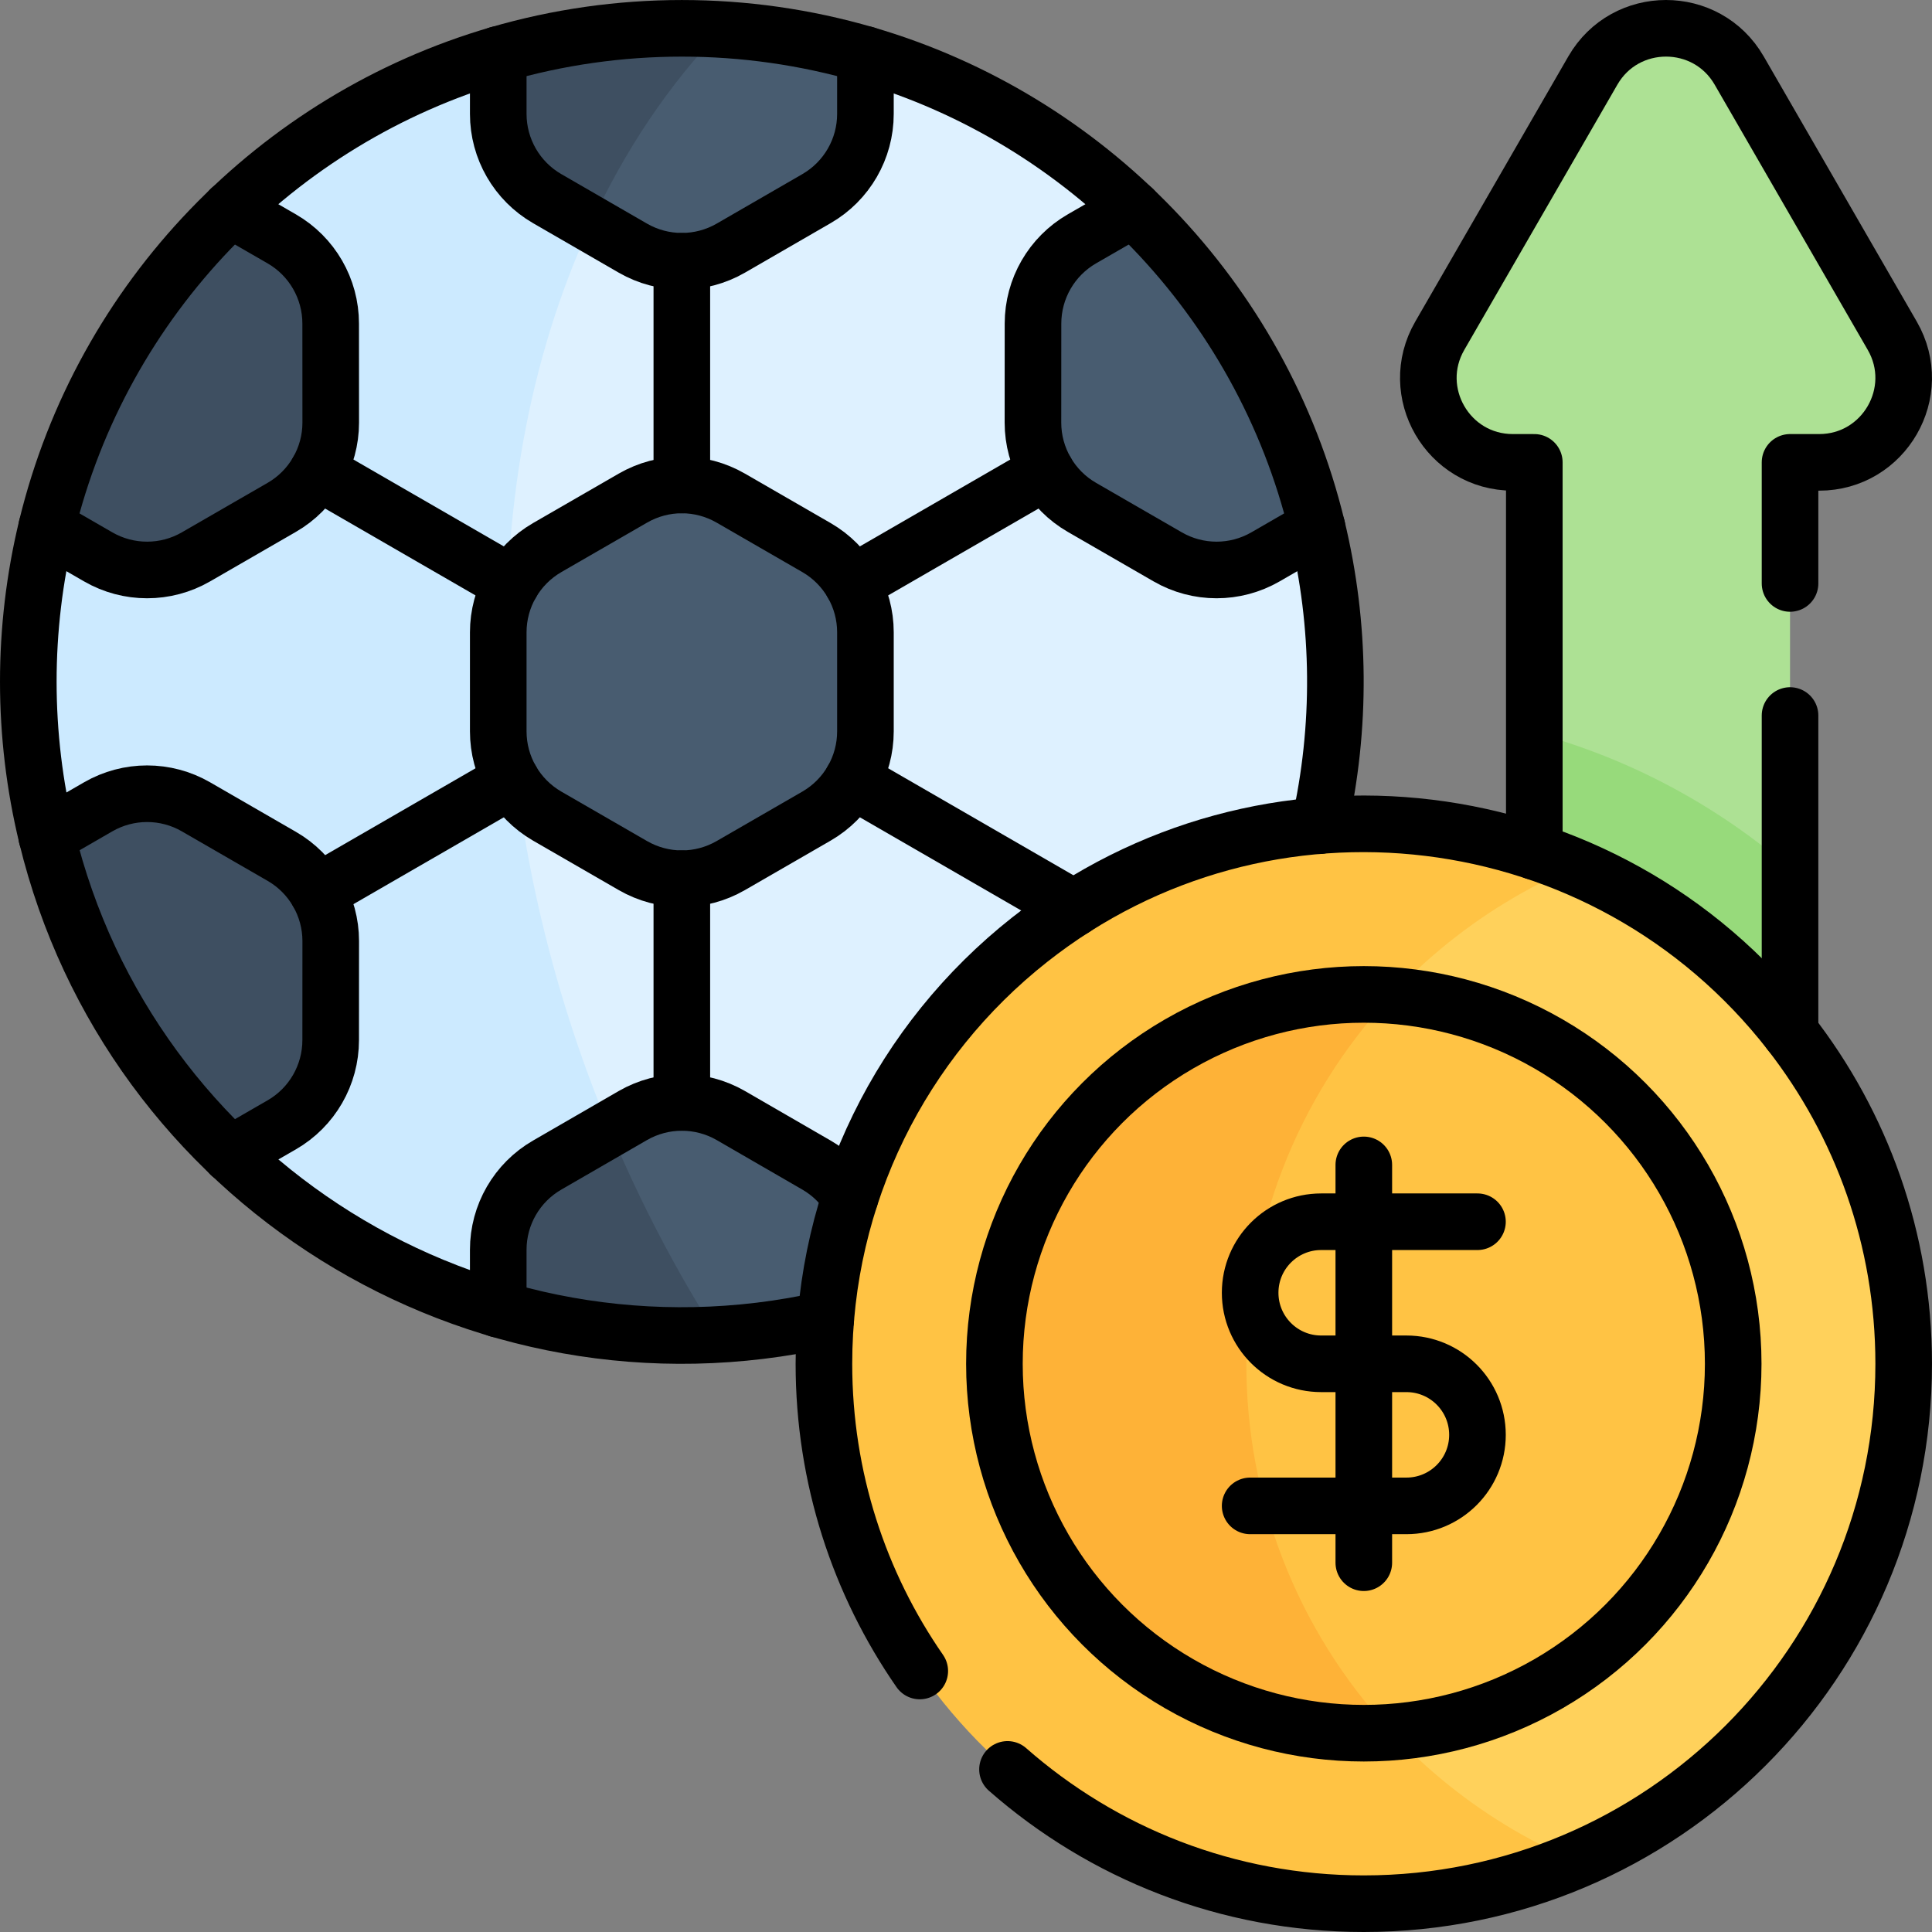 <?xml version="1.0" encoding="UTF-8"?>
<svg xmlns="http://www.w3.org/2000/svg" xmlns:xlink="http://www.w3.org/1999/xlink" version="1.1" id="Capa_1" x="0px" y="0px" viewBox="0 0 512.003 512.003" style="enable-background:new 0 0 512.003 512.003;" xml:space="preserve" width="512" height="512">
<rect x="0" y="0" width="512.003" height="512.003" fill="#808080" stroke="none"/>
<g>
	<g>
		<path style="fill:#ADE194;" d="M474.38,189.622v40.55c-21.48-2.95-44.83-13.59-67.77-36.01v-71.63h-5.68&#10;&#9;&#9;&#9;c-17.23,0-27.99-18.64-19.37-33.56l40.57-70.29c8.61-14.91,30.15-14.91,38.77,0l40.57,70.29c8.61,14.92-2.15,33.56-19.38,33.56&#10;&#9;&#9;&#9;h-7.71v32.09V189.622z"/>
		<path style="fill:#97DA7B;" d="M474.38,273.602v-43.432c-19.351-16.687-42.42-29.16-67.773-36.003v31.472&#10;&#9;&#9;&#9;C429.713,260.531,453.798,273.668,474.38,273.602z"/>
		<path style="fill:#DEF1FF;" d="M349.01,139.708l-44.553-33.096l-4.138-51.149c-19.774-18.889-44.014-33.141-70.974-41.016&#10;&#9;&#9;&#9;C36.847,27.713,35.644,313.481,229.346,346.956l119.668-125.263C355.362,195.523,355.671,167.153,349.01,139.708z"/>
		<path style="fill:#CCEAFF;" d="M156.588,59.333c5.077-21.877-6.924-42.263-24.545-44.893&#10;&#9;&#9;&#9;c-26.947,7.876-51.192,22.127-70.974,41.022l-10.391,57.525l-38.301,26.721c-6.336,26.116-6.672,54.485,0.003,81.985&#10;&#9;&#9;&#9;l37.639,35.321l11.052,48.923c19.775,18.893,44.015,33.149,70.971,41.026c25.993-3.827,38.829-20.414,29.49-47.753&#10;&#9;&#9;&#9;C129.958,223.617,122.735,132.686,156.588,59.333z"/>
		<path style="fill:#3E4F61;" d="M87.646,249.385l-0.014,26.253c0,9.266-4.936,17.824-12.961,22.457l-13.596,7.837&#10;&#9;&#9;&#9;c-23.555-22.486-40.758-51.554-48.682-84.244l13.625-7.866c8.025-4.633,17.911-4.633,25.922,0l22.732,13.119&#10;&#9;&#9;&#9;C82.694,231.56,87.646,240.155,87.646,249.385z"/>
		<path style="fill:#3E4F61;" d="M87.632,85.762l0.014,26.253c0,9.226-4.95,17.824-12.975,22.443l-22.732,13.119&#10;&#9;&#9;&#9;c-8.01,4.633-17.897,4.633-25.922,0l-13.625-7.866c7.924-32.69,25.128-61.758,48.682-84.244l13.596,7.837&#10;&#9;&#9;&#9;C82.696,67.937,87.632,76.496,87.632,85.762z"/>
		<path style="fill:#485C70;" d="M229.348,167.581v26.239c0,9.219-4.888,17.782-12.961,22.457l-22.732,13.119&#10;&#9;&#9;&#9;c-8.055,4.636-17.864,4.637-25.921,0l-22.732-13.119c-8.074-4.676-12.961-13.239-12.961-22.457v-26.239&#10;&#9;&#9;&#9;c0-9.219,4.888-17.782,12.961-22.457l22.732-13.119c8.055-4.636,17.864-4.638,25.921,0l22.732,13.119&#10;&#9;&#9;&#9;C224.461,149.799,229.348,158.363,229.348,167.581z"/>
		<path style="fill:#485C70;" d="M348.997,139.711l-13.625,7.866c-8.025,4.633-17.911,4.633-25.922,0l-22.732-13.119&#10;&#9;&#9;&#9;c-8.023-4.617-12.975-13.213-12.975-22.443l0.014-26.253c0-9.266,4.936-17.824,12.961-22.457l13.596-7.837&#10;&#9;&#9;&#9;C323.869,77.954,341.073,107.021,348.997,139.711z"/>
		<path style="fill:#485C70;" d="M229.348,331.204c0-9.251-4.936-17.81-12.961-22.443l-22.732-13.134&#10;&#9;&#9;&#9;c-8.024-4.618-17.896-4.619-25.921,0l-6.189,3.576c-0.873,21.308,8.247,39.592,28.363,54.42c13.626-0.716,26.835-2.98,39.44-6.659&#10;&#9;&#9;&#9;V331.204z"/>
		<path style="fill:#3E4F61;" d="M145.003,308.762c-8.025,4.633-12.961,13.191-12.961,22.443v15.761&#10;&#9;&#9;&#9;c18.657,5.445,37.96,7.704,57.867,6.659c-10.71-16.815-20.257-35.01-28.363-54.42L145.003,308.762z"/>
		<path style="fill:#485C70;" d="M193.656,65.772l22.732-13.134c8.025-4.633,12.961-13.191,12.961-22.443v-15.76&#10;&#9;&#9;&#9;c-12.179-3.554-24.922-5.79-38.06-6.584c-23.807,7.535-34.158,25.856-34.699,51.483l11.145,6.439&#10;&#9;&#9;&#9;C175.759,70.391,185.631,70.391,193.656,65.772z"/>
		<path style="fill:#3E4F61;" d="M132.042,14.435v15.76c0,9.251,4.936,17.81,12.961,22.443l11.587,6.695&#10;&#9;&#9;&#9;c8.999-19.503,20.625-36.9,34.699-51.483C170.504,6.594,150.684,8.994,132.042,14.435z"/>
		<path style="fill:#FFD15B;" d="M504.501,361.426c0-59.145-35.878-109.906-87.112-131.695&#10;&#9;&#9;&#9;C335.32,240.7,303.668,307.132,305.198,364.84c1.354,57.69,43.813,128.291,112.21,128.291&#10;&#9;&#9;&#9;C468.604,471.341,504.501,420.577,504.501,361.426z"/>
		<path style="fill:#FFC344;" d="M330.299,361.426c0-58.544,35.309-109.66,87.09-131.695&#10;&#9;&#9;&#9;c-47.598-20.243-103.119-13.33-144.481,19.273c-35.781,28.218-55.699,71.353-54.52,115.837&#10;&#9;&#9;&#9;c1.817,77.442,65.163,139.663,143.036,139.663c19.868,0,38.788-4.053,55.983-11.371&#10;&#9;&#9;&#9;C366.223,471.35,330.299,420.593,330.299,361.426z"/>
		<path style="fill:#FFC344;" d="M459.319,361.426c0-51.593-39.907-93.858-90.538-97.62c-68.573,54.625-72.045,139.923,0,195.24&#10;&#9;&#9;&#9;C419.413,455.284,459.319,413.019,459.319,361.426z"/>
		<path style="fill:#FEB237;" d="M368.781,263.806c-57.091-4.241-105.251,40.889-105.251,97.62&#10;&#9;&#9;&#9;c0,54.068,43.827,97.894,97.894,97.894c2.475,0,4.928-0.094,7.357-0.274C317.45,404.069,317.482,318.762,368.781,263.806z"/>
		<path style="fill:none;stroke:#000000;stroke-width:15;stroke-linecap:round;stroke-linejoin:round;stroke-miterlimit:10;" d="&#10;&#9;&#9;&#9;M145.003,145.121l22.732-13.119c8.055-4.636,17.864-4.638,25.921,0l22.732,13.119c8.074,4.676,12.961,13.239,12.961,22.457v26.239&#10;&#9;&#9;&#9;c0,9.219-4.888,17.782-12.961,22.457l-22.732,13.119c-8.055,4.636-17.864,4.637-25.921,0l-22.732-13.119&#10;&#9;&#9;&#9;c-8.074-4.676-12.961-13.239-12.961-22.457v-26.239C132.042,158.36,136.93,149.796,145.003,145.121z"/>
		<path style="fill:none;stroke:#000000;stroke-width:15;stroke-linecap:round;stroke-linejoin:round;stroke-miterlimit:10;" d="&#10;&#9;&#9;&#9;M229.348,14.433v15.76c0,9.251-4.936,17.81-12.961,22.443L193.656,65.77c-8.025,4.618-17.897,4.619-25.921,0l-22.732-13.134&#10;&#9;&#9;&#9;c-8.025-4.633-12.961-13.192-12.961-22.443v-15.76"/>
		<path style="fill:none;stroke:#000000;stroke-width:15;stroke-linecap:round;stroke-linejoin:round;stroke-miterlimit:10;" d="&#10;&#9;&#9;&#9;M61.032,55.436c20.817,12.005,10.806,6.232,13.639,7.866c8.025,4.633,12.961,13.191,12.961,22.457l0.014,26.253&#10;&#9;&#9;&#9;c0,9.226-4.95,17.824-12.975,22.443l-22.732,13.119c-8.01,4.633-17.897,4.633-25.922,0l-13.625-7.866l-0.014-0.014"/>
		<path style="fill:none;stroke:#000000;stroke-width:15;stroke-linecap:round;stroke-linejoin:round;stroke-miterlimit:10;" d="&#10;&#9;&#9;&#9;M12.379,221.701l0.014-0.014l13.625-7.866c8.025-4.633,17.911-4.633,25.922,0l22.732,13.119&#10;&#9;&#9;&#9;c8.022,4.617,12.975,13.213,12.975,22.443l-0.014,26.253c0,9.266-4.936,17.824-12.961,22.457&#10;&#9;&#9;&#9;c-2.833,1.634,7.178-4.14-13.639,7.866"/>
		<path style="fill:none;stroke:#000000;stroke-width:15;stroke-linecap:round;stroke-linejoin:round;stroke-miterlimit:10;" d="&#10;&#9;&#9;&#9;M225.296,317.288c-2.209-3.454-5.231-6.396-8.906-8.524l-22.731-13.143c-8.032-4.619-17.902-4.608-25.924,0l-22.732,13.143&#10;&#9;&#9;&#9;c-8.022,4.629-12.962,13.183-12.962,22.44c0,9.129,0,6.548,0,15.764"/>
		<path style="fill:none;stroke:#000000;stroke-width:15;stroke-linecap:round;stroke-linejoin:round;stroke-miterlimit:10;" d="&#10;&#9;&#9;&#9;M349.012,139.695l-0.014,0.014l-13.625,7.866c-8.025,4.633-17.911,4.633-25.922,0l-22.732-13.119&#10;&#9;&#9;&#9;c-8.023-4.617-12.975-13.213-12.975-22.443l0.014-26.253c0-9.266,4.936-17.824,12.961-22.457c2.833-1.633-7.178,4.14,13.639-7.866&#10;&#9;&#9;&#9;"/>
		<path style="fill:none;stroke:#000000;stroke-width:15;stroke-linecap:round;stroke-linejoin:round;stroke-miterlimit:10;" d="&#10;&#9;&#9;&#9;M218.83,349.669c-92.934,20.869-184.376-37.014-206.432-127.996c-6.516-26.888-6.536-55.052-0.02-81.97v-0.01&#10;&#9;&#9;&#9;C27.049,79.151,73.377,31.548,132.041,14.448c31.738-9.257,65.594-9.257,97.312,0c58.403,17.017,104.92,64.439,119.652,125.255&#10;&#9;&#9;&#9;c6.295,25.954,6.506,53.084,0.653,79.119"/>
		
			<line style="fill:none;stroke:#000000;stroke-width:15;stroke-linecap:round;stroke-linejoin:round;stroke-miterlimit:10;" x1="277.222" y1="124.959" x2="225.87" y2="154.618"/>
		
			<line style="fill:none;stroke:#000000;stroke-width:15;stroke-linecap:round;stroke-linejoin:round;stroke-miterlimit:10;" x1="180.695" y1="128.524" x2="180.695" y2="69.248"/>
		
			<line style="fill:none;stroke:#000000;stroke-width:15;stroke-linecap:round;stroke-linejoin:round;stroke-miterlimit:10;" x1="135.52" y1="154.618" x2="84.168" y2="124.959"/>
		
			<line style="fill:none;stroke:#000000;stroke-width:15;stroke-linecap:round;stroke-linejoin:round;stroke-miterlimit:10;" x1="135.52" y1="206.778" x2="84.168" y2="236.437"/>
		
			<line style="fill:none;stroke:#000000;stroke-width:15;stroke-linecap:round;stroke-linejoin:round;stroke-miterlimit:10;" x1="180.695" y1="292.147" x2="180.695" y2="232.872"/>
		<path style="fill:none;stroke:#000000;stroke-width:15;stroke-linecap:round;stroke-linejoin:round;stroke-miterlimit:10;" d="&#10;&#9;&#9;&#9;M225.869,206.773c65.093,37.598,58.197,33.615,58.737,33.927"/>
		<path style="fill:none;stroke:#000000;stroke-width:15;stroke-linecap:round;stroke-linejoin:round;stroke-miterlimit:10;" d="&#10;&#9;&#9;&#9;M391.546,323.774c-9.835,0-30.867,0-41.417,0c-10.402,0-18.826,8.424-18.826,18.826c0,10.4,8.424,18.826,18.826,18.826&#10;&#9;&#9;&#9;c7.901,0,14.69,0,22.591,0c10.402,0,18.826,8.424,18.826,18.826c0,10.4-8.424,18.826-18.826,18.826c-10.549,0-31.582,0-41.417,0"/>
		<path style="fill:none;stroke:#000000;stroke-width:15;stroke-linecap:round;stroke-linejoin:round;stroke-miterlimit:10;" d="&#10;&#9;&#9;&#9;M361.425,308.714c0,37.515,0,67.449,0,105.425"/>
		<path style="fill:none;stroke:#000000;stroke-width:15;stroke-linecap:round;stroke-linejoin:round;stroke-miterlimit:10;" d="&#10;&#9;&#9;&#9;M267,468.913c25.21,22.16,58.26,35.59,94.42,35.59c79.02,0,143.08-64.06,143.08-143.08c0-33.1-11.24-63.58-30.12-87.82&#10;&#9;&#9;&#9;c-48.8-62.7-139.2-73.69-201.47-24.6c-34.07,26.87-54.56,67.87-54.56,112.42c0,30.27,9.39,58.31,25.4,81.41"/>
		
			<circle style="fill:none;stroke:#000000;stroke-width:15;stroke-linecap:round;stroke-linejoin:round;stroke-miterlimit:10;" cx="361.425" cy="361.426" r="97.894"/>
		<path style="fill:none;stroke:#000000;stroke-width:15;stroke-linecap:round;stroke-linejoin:round;stroke-miterlimit:10;" d="&#10;&#9;&#9;&#9;M406.61,225.643v-103.11h-5.68c-17.23,0-27.99-18.64-19.37-33.56l40.57-70.29c8.61-14.91,30.15-14.91,38.77,0l40.57,70.29&#10;&#9;&#9;&#9;c8.61,14.92-2.15,33.56-19.38,33.56h-7.71v32.09"/>
		
			<line style="fill:none;stroke:#000000;stroke-width:15;stroke-linecap:round;stroke-linejoin:round;stroke-miterlimit:10;" x1="474.38" y1="273.603" x2="474.38" y2="189.622"/>
	</g>
</g>















</svg>
